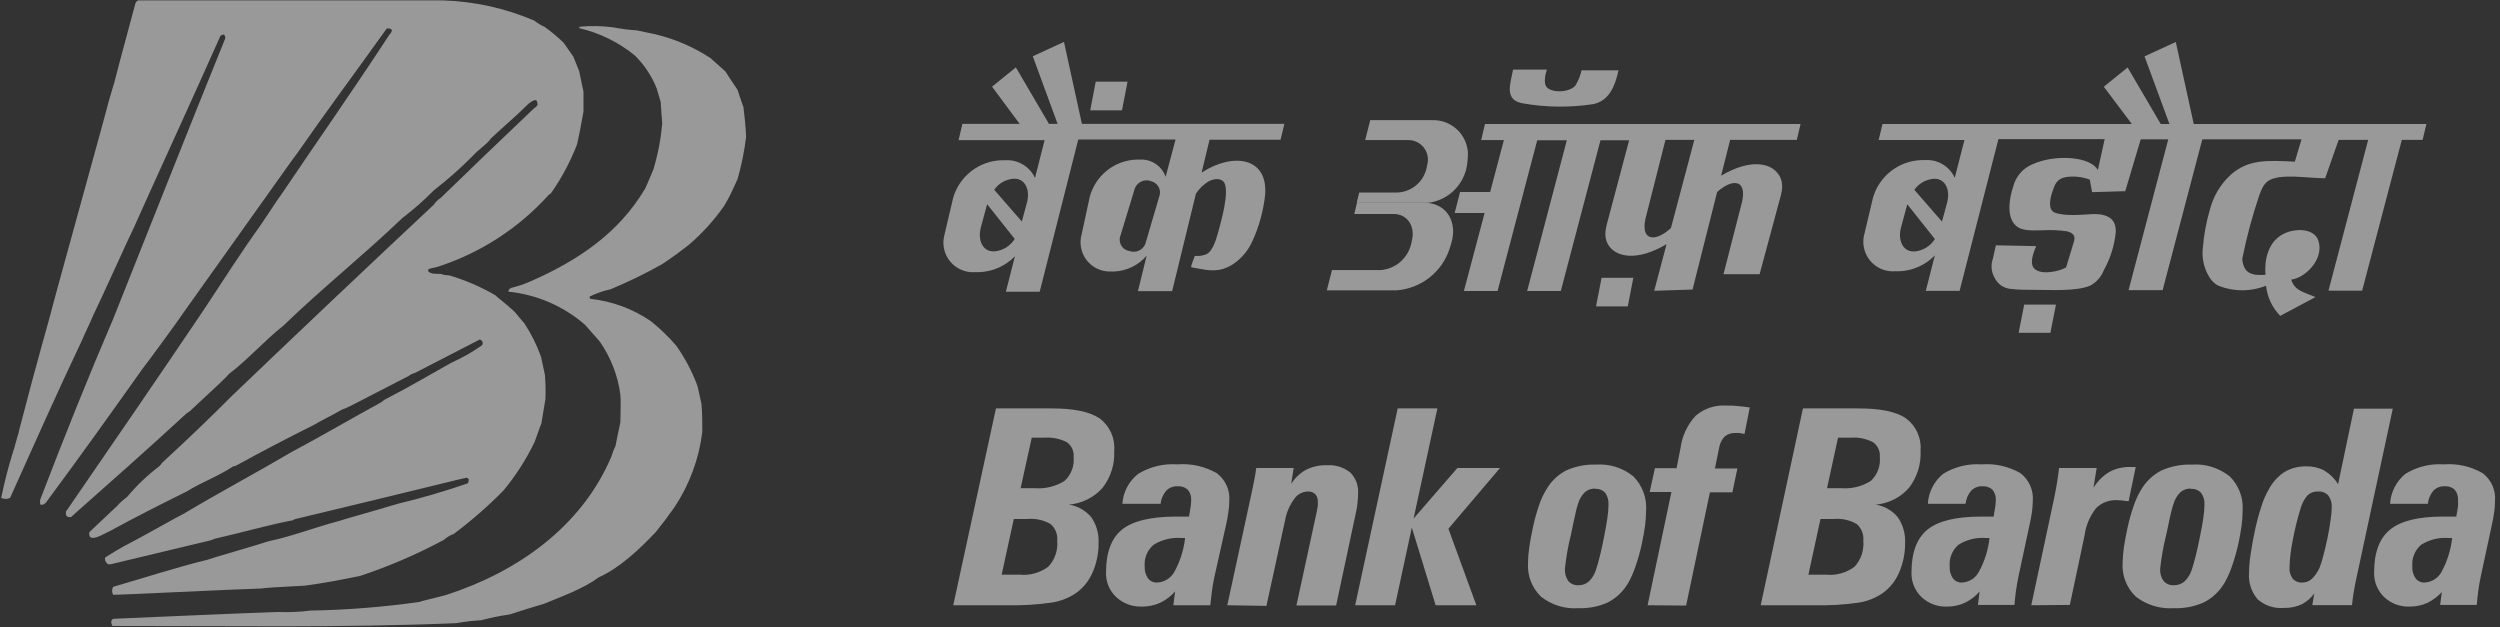 <svg width="315" height="79" viewBox="0 0 315 79" fill="none" xmlns="http://www.w3.org/2000/svg">
<rect x="0" y="0" width="315" height="79" fill="#333333" stroke="none"/>
<g clip-path="url(#clip0_4_1515)">
<path d="M128.55 61.51H130.37C131.693 61.62 133.016 61.297 134.14 60.59C134.547 60.211 134.862 59.743 135.06 59.223C135.257 58.703 135.333 58.144 135.28 57.59C135.313 57.231 135.252 56.87 135.103 56.542C134.954 56.214 134.722 55.931 134.43 55.72C133.547 55.27 132.558 55.073 131.57 55.15H130L128.6 61.5L128.55 61.51ZM126.2 72.41H128.48C129.762 72.531 131.044 72.175 132.08 71.41C132.49 70.977 132.802 70.461 132.997 69.897C133.192 69.333 133.265 68.734 133.21 68.14C133.25 67.744 133.194 67.345 133.046 66.975C132.898 66.606 132.663 66.278 132.36 66.02C131.476 65.519 130.461 65.3 129.45 65.39H127.74L126.2 72.45V72.41ZM120.11 76.26L125.49 51.46H132.49C135.3 51.46 137.32 51.87 138.55 52.72C139.181 53.187 139.681 53.809 140.004 54.525C140.326 55.241 140.459 56.028 140.39 56.81C140.476 58.489 139.954 60.144 138.92 61.47C137.829 62.695 136.306 63.451 134.67 63.58C135.776 63.747 136.782 64.312 137.5 65.17C138.156 66.119 138.48 67.258 138.42 68.41C138.437 69.69 138.178 70.959 137.66 72.13C137.216 73.178 136.489 74.082 135.56 74.74C134.655 75.343 133.633 75.745 132.56 75.92C130.666 76.192 128.753 76.306 126.84 76.26H120.11ZM148.11 74.47C147.574 75.09 146.918 75.594 146.18 75.95C145.461 76.275 144.679 76.438 143.89 76.43C143.291 76.454 142.694 76.358 142.133 76.148C141.571 75.939 141.057 75.62 140.62 75.21C140.204 74.813 139.877 74.332 139.66 73.8C139.443 73.267 139.34 72.695 139.36 72.12C139.36 69.62 140.027 67.827 141.36 66.74C142.693 65.653 144.943 65.103 148.11 65.09H149.11H149.82C149.92 64.54 149.99 64.09 150.03 63.79C150.064 63.538 150.084 63.284 150.09 63.03C150.127 62.547 149.973 62.069 149.66 61.7C149.487 61.545 149.284 61.427 149.064 61.353C148.844 61.279 148.611 61.251 148.38 61.27C148.116 61.256 147.853 61.298 147.606 61.393C147.36 61.487 147.136 61.633 146.95 61.82C146.549 62.289 146.298 62.867 146.23 63.48H141.42C141.468 62.745 141.67 62.027 142.015 61.376C142.36 60.724 142.839 60.153 143.42 59.7C144.892 58.808 146.603 58.392 148.32 58.51C150.06 58.372 151.802 58.758 153.32 59.62C153.857 60.027 154.282 60.563 154.557 61.178C154.831 61.794 154.946 62.468 154.89 63.14C154.884 63.595 154.847 64.05 154.78 64.5C154.713 65.024 154.62 65.545 154.5 66.06L153 72.75C152.88 73.34 152.77 73.92 152.7 74.5C152.63 75.08 152.55 75.66 152.5 76.26H147.84L148.07 74.47H148.11ZM149.32 67.79H148.87C147.631 67.689 146.393 67.991 145.34 68.65C144.953 68.983 144.651 69.404 144.458 69.876C144.265 70.349 144.187 70.861 144.23 71.37C144.199 71.898 144.343 72.422 144.64 72.86C144.771 73.034 144.943 73.174 145.139 73.268C145.336 73.362 145.552 73.407 145.77 73.4C146.233 73.386 146.683 73.249 147.075 73.003C147.467 72.757 147.787 72.411 148 72C148.707 70.698 149.156 69.272 149.32 67.8V67.79ZM154.64 76.26L157.7 62.13C157.86 61.4 157.98 60.79 158.07 60.31C158.16 59.83 158.24 59.37 158.29 58.97H163L162.69 60.97C163.157 60.222 163.807 59.605 164.58 59.18C165.388 58.783 166.281 58.591 167.18 58.62C168.238 58.544 169.286 58.865 170.12 59.52C170.47 59.868 170.74 60.288 170.913 60.751C171.085 61.213 171.156 61.708 171.12 62.2C171.115 62.605 171.089 63.008 171.04 63.41C171.006 63.784 170.946 64.155 170.86 64.52L168.35 76.29H163.35L165.91 64.48C165.98 64.14 166.02 63.87 166.05 63.68C166.061 63.544 166.061 63.406 166.05 63.27C166.077 62.908 165.962 62.549 165.73 62.27C165.597 62.145 165.439 62.051 165.267 61.992C165.094 61.933 164.911 61.912 164.73 61.93C164.387 61.946 164.052 62.045 163.756 62.219C163.46 62.393 163.211 62.637 163.03 62.93C162.465 63.711 162.085 64.61 161.92 65.56L159.57 76.34L154.64 76.26ZM170.75 76.26L176.11 51.46H181.11L178.11 65.34L183.63 58.97H189L182.5 66.62L186.02 76.26H180.89L177.89 66.47L175.78 76.26H170.75ZM192.53 70.93C192.537 70.294 192.588 69.659 192.68 69.03C192.78 68.3 192.92 67.48 193.12 66.59C193.322 65.608 193.586 64.639 193.91 63.69C194.139 62.99 194.448 62.319 194.83 61.69C195.416 60.664 196.283 59.828 197.33 59.28C198.51 58.749 199.797 58.495 201.09 58.54C202.791 58.416 204.476 58.945 205.8 60.02C206.359 60.583 206.792 61.258 207.07 62.001C207.348 62.745 207.463 63.538 207.41 64.33C207.402 64.965 207.359 65.6 207.28 66.23C207.18 66.93 207.05 67.7 206.87 68.53C206.66 69.502 206.389 70.461 206.06 71.4C205.822 72.126 205.51 72.827 205.13 73.49C204.534 74.509 203.664 75.34 202.62 75.89C201.448 76.425 200.167 76.679 198.88 76.63C197.179 76.753 195.494 76.232 194.16 75.17C193.596 74.623 193.158 73.959 192.876 73.225C192.595 72.491 192.477 71.704 192.53 70.92V70.93ZM200.99 61.56C200.519 61.543 200.058 61.703 199.7 62.01C199.292 62.41 198.996 62.91 198.84 63.46C198.726 63.787 198.633 64.121 198.56 64.46C198.45 64.91 198.34 65.41 198.23 65.97L197.93 67.4C197.581 68.801 197.33 70.224 197.18 71.66C197.14 72.211 197.292 72.758 197.61 73.21C197.767 73.39 197.963 73.532 198.183 73.624C198.403 73.716 198.642 73.755 198.88 73.74C199.36 73.754 199.828 73.586 200.19 73.27C200.615 72.864 200.925 72.354 201.09 71.79C201.22 71.42 201.38 70.86 201.57 70.12C201.76 69.38 201.94 68.53 202.12 67.59C202.3 66.65 202.44 65.95 202.53 65.27C202.616 64.724 202.663 64.173 202.67 63.62C202.713 63.081 202.568 62.544 202.26 62.1C202.1 61.926 201.902 61.791 201.682 61.705C201.462 61.618 201.226 61.582 200.99 61.6V61.56ZM207.6 76.26L210.6 61.99H207.86L208.52 58.99H211.25L211.75 56.44C211.948 54.921 212.616 53.501 213.66 52.38C214.706 51.479 216.062 51.02 217.44 51.1C217.96 51.1 218.44 51.1 218.97 51.16C219.5 51.22 219.97 51.26 220.47 51.34L219.81 54.67L219.13 54.56C218.967 54.547 218.803 54.547 218.64 54.56C218.152 54.528 217.67 54.69 217.3 55.01C216.921 55.416 216.676 55.93 216.6 56.48L216.08 59.03H218.91L218.28 62.03H215.45L212.45 76.3L207.6 76.26ZM230.18 61.51H232C233.311 61.62 234.621 61.297 235.73 60.59C236.134 60.209 236.445 59.74 236.641 59.22C236.837 58.7 236.912 58.143 236.86 57.59C236.893 57.231 236.832 56.87 236.683 56.542C236.534 56.214 236.302 55.931 236.01 55.72C235.142 55.27 234.165 55.072 233.19 55.15H231.59L230.21 61.5L230.18 61.51ZM227.85 72.41H230.11C231.38 72.529 232.648 72.173 233.67 71.41C234.073 70.972 234.379 70.455 234.57 69.892C234.761 69.329 234.833 68.732 234.78 68.14C234.819 67.745 234.763 67.347 234.617 66.978C234.471 66.609 234.239 66.281 233.94 66.02C233.07 65.522 232.069 65.302 231.07 65.39H229.38L227.85 72.45V72.41ZM221.85 76.26L227.17 51.46H234.17C236.95 51.46 238.94 51.87 240.17 52.72C240.795 53.192 241.29 53.814 241.608 54.53C241.927 55.245 242.058 56.03 241.99 56.81C242.073 58.488 241.556 60.14 240.53 61.47C239.457 62.692 237.951 63.449 236.33 63.58C237.424 63.749 238.417 64.315 239.12 65.17C239.776 66.119 240.1 67.258 240.04 68.41C240.055 69.689 239.8 70.957 239.29 72.13C238.85 73.175 238.13 74.078 237.21 74.74C236.331 75.336 235.336 75.738 234.29 75.92C232.42 76.192 230.53 76.306 228.64 76.26H221.85ZM249.48 74.47C248.956 75.089 248.309 75.593 247.58 75.95C246.871 76.275 246.1 76.439 245.32 76.43C244.727 76.453 244.136 76.356 243.582 76.147C243.027 75.937 242.52 75.619 242.09 75.21C241.679 74.81 241.356 74.329 241.142 73.796C240.929 73.264 240.829 72.693 240.85 72.12C240.85 69.62 241.517 67.827 242.85 66.74C244.183 65.653 246.403 65.103 249.51 65.09H250.51H251.2C251.3 64.54 251.37 64.09 251.41 63.79C251.444 63.538 251.464 63.284 251.47 63.03C251.506 62.549 251.355 62.073 251.05 61.7C250.879 61.546 250.677 61.428 250.459 61.355C250.241 61.281 250.01 61.252 249.78 61.27C249.52 61.257 249.259 61.299 249.016 61.394C248.773 61.489 248.553 61.634 248.37 61.82C247.972 62.29 247.725 62.868 247.66 63.48H242.91C242.952 62.751 243.145 62.038 243.478 61.387C243.81 60.736 244.274 60.162 244.84 59.7C246.29 58.809 247.982 58.394 249.68 58.51C251.388 58.378 253.096 58.765 254.58 59.62C255.113 60.029 255.535 60.566 255.806 61.181C256.077 61.797 256.188 62.47 256.13 63.14C256.123 63.595 256.089 64.049 256.03 64.5C255.96 65 255.86 65.5 255.74 66.06L254.31 72.71C254.19 73.3 254.09 73.88 254.01 74.46C253.93 75.04 253.87 75.62 253.82 76.22H249.22L249.44 74.43L249.48 74.47ZM250.68 67.79H250.24C249.014 67.689 247.789 67.991 246.75 68.65C246.368 68.986 246.07 69.408 245.881 69.88C245.692 70.353 245.616 70.863 245.66 71.37C245.626 71.897 245.766 72.421 246.06 72.86C246.189 73.034 246.358 73.175 246.553 73.269C246.748 73.363 246.963 73.408 247.18 73.4C247.638 73.385 248.084 73.245 248.469 72.997C248.855 72.749 249.166 72.401 249.37 71.99C250.073 70.688 250.518 69.261 250.68 67.79ZM255.94 76.26L258.82 62.78C258.95 62.13 259.08 61.49 259.18 60.85C259.28 60.21 259.38 59.58 259.44 58.97H264.18L263.77 61.47C264.268 60.654 264.953 59.968 265.77 59.47C266.57 59.035 267.47 58.818 268.38 58.84H268.83H269.1L268.21 63.14H268C267.596 63.075 267.189 63.035 266.78 63.02C266.29 62.991 265.799 63.065 265.339 63.238C264.879 63.41 264.461 63.676 264.11 64.02C263.327 65.009 262.826 66.19 262.66 67.44L260.8 76.22L255.94 76.26ZM267.45 70.93C267.462 70.294 267.513 69.66 267.6 69.03C267.71 68.3 267.85 67.48 268.05 66.59C268.259 65.607 268.529 64.639 268.86 63.69C269.096 62.992 269.408 62.321 269.79 61.69C270.394 60.661 271.279 59.825 272.34 59.28C273.541 58.747 274.847 58.494 276.16 58.54C277.883 58.416 279.589 58.944 280.94 60.02C281.507 60.578 281.946 61.252 282.227 61.996C282.509 62.74 282.626 63.536 282.57 64.33C282.567 64.965 282.524 65.6 282.44 66.23C282.35 66.93 282.21 67.7 282.03 68.53C281.812 69.502 281.538 70.46 281.21 71.4C280.962 72.126 280.643 72.826 280.26 73.49C279.652 74.513 278.768 75.345 277.71 75.89C276.514 76.427 275.21 76.68 273.9 76.63C272.178 76.751 270.472 76.231 269.11 75.17C268.538 74.627 268.092 73.965 267.805 73.23C267.518 72.496 267.397 71.707 267.45 70.92V70.93ZM276.05 61.56C275.573 61.543 275.106 61.703 274.74 62.01C274.332 62.412 274.033 62.911 273.87 63.46C273.79 63.66 273.7 63.98 273.58 64.46C273.46 64.94 273.36 65.41 273.25 65.97C273.18 66.31 273.07 66.78 272.94 67.4C272.585 68.8 272.331 70.224 272.18 71.66C272.138 72.213 272.294 72.762 272.62 73.21C272.779 73.39 272.976 73.532 273.198 73.624C273.42 73.716 273.66 73.755 273.9 73.74C274.389 73.752 274.866 73.585 275.24 73.27C275.668 72.864 275.985 72.354 276.16 71.79C276.29 71.42 276.45 70.86 276.64 70.12C276.83 69.38 277.01 68.53 277.2 67.59C277.39 66.65 277.52 65.95 277.62 65.27C277.706 64.724 277.753 64.173 277.76 63.62C277.805 63.08 277.656 62.541 277.34 62.1C277.176 61.925 276.975 61.79 276.752 61.703C276.529 61.617 276.289 61.581 276.05 61.6V61.56ZM292.05 61.93C291.815 61.92 291.58 61.956 291.358 62.036C291.137 62.117 290.934 62.241 290.76 62.4C290.334 62.89 290.026 63.472 289.86 64.1C289.445 65.449 289.111 66.821 288.86 68.21C288.639 69.294 288.512 70.394 288.48 71.5C288.442 72.006 288.583 72.509 288.88 72.92C289.033 73.086 289.221 73.215 289.43 73.298C289.64 73.381 289.865 73.416 290.09 73.4C290.529 73.405 290.954 73.244 291.28 72.95C291.707 72.538 292.047 72.045 292.28 71.5C292.466 71.003 292.623 70.495 292.75 69.98C292.92 69.34 293.1 68.58 293.28 67.72C293.46 66.86 293.58 66.09 293.66 65.46C293.745 64.957 293.791 64.45 293.8 63.94C293.838 63.405 293.686 62.873 293.37 62.44C293.215 62.267 293.023 62.131 292.808 62.043C292.594 61.955 292.362 61.916 292.13 61.93H292.05ZM291.71 74.61C291.295 75.249 290.723 75.772 290.05 76.13C289.329 76.461 288.543 76.621 287.75 76.6C287.157 76.648 286.559 76.576 285.994 76.389C285.429 76.202 284.907 75.903 284.46 75.51C283.67 74.581 283.282 73.376 283.38 72.16C283.391 71.4 283.455 70.641 283.57 69.89C283.697 68.983 283.877 67.983 284.11 66.89C284.33 65.853 284.604 64.829 284.93 63.82C285.156 63.078 285.464 62.363 285.85 61.69C286.317 60.792 287.005 60.028 287.85 59.47C288.683 58.983 289.635 58.737 290.6 58.76C291.386 58.74 292.165 58.922 292.86 59.29C293.569 59.712 294.166 60.298 294.6 61L296.6 51.49H301.49L296.77 73.49C296.7 73.85 296.63 74.26 296.55 74.72C296.47 75.18 296.41 75.72 296.35 76.25H291.35L291.63 74.6L291.71 74.61ZM307.78 74.47C307.252 75.089 306.602 75.593 305.87 75.95C305.162 76.276 304.39 76.441 303.61 76.43C303.017 76.452 302.426 76.356 301.872 76.146C301.317 75.936 300.81 75.618 300.38 75.21C299.971 74.809 299.649 74.327 299.436 73.795C299.222 73.263 299.122 72.693 299.14 72.12C299.14 69.62 299.807 67.827 301.14 66.74C302.47 65.64 304.7 65.09 307.8 65.09H308.8H309.49C309.6 64.54 309.67 64.09 309.71 63.79C309.725 63.537 309.725 63.283 309.71 63.03C309.751 62.549 309.6 62.071 309.29 61.7C309.119 61.545 308.918 61.427 308.7 61.353C308.481 61.279 308.25 61.251 308.02 61.27C307.76 61.258 307.499 61.3 307.257 61.395C307.014 61.49 306.793 61.635 306.61 61.82C306.212 62.289 305.968 62.868 305.91 63.48H301.15C301.192 62.749 301.386 62.036 301.72 61.385C302.054 60.733 302.521 60.16 303.09 59.7C304.537 58.81 306.225 58.394 307.92 58.51C309.628 58.378 311.336 58.765 312.82 59.62C313.353 60.029 313.775 60.566 314.046 61.181C314.317 61.797 314.428 62.47 314.37 63.14C314.368 63.595 314.334 64.049 314.27 64.5C314.203 65.024 314.11 65.545 313.99 66.06L312.56 72.71C312.44 73.3 312.33 73.88 312.26 74.46C312.19 75.04 312.11 75.62 312.07 76.22H307.46L307.69 74.43L307.78 74.47ZM308.97 67.79H308.53C307.307 67.688 306.084 67.99 305.05 68.65C304.665 68.984 304.365 69.405 304.173 69.878C303.982 70.351 303.906 70.862 303.95 71.37C303.914 71.899 304.059 72.424 304.36 72.86C304.486 73.034 304.654 73.175 304.847 73.269C305.041 73.363 305.255 73.408 305.47 73.4C305.929 73.383 306.376 73.243 306.763 72.996C307.15 72.748 307.463 72.4 307.67 71.99C308.365 70.685 308.806 69.26 308.97 67.79Z" fill="white" fill-opacity="0.502"/>
<path fill-rule="evenodd" clip-rule="evenodd" d="M121.25 15.61H128.48L125 10.92L128 8.49L132.17 15.61H133.26L130.13 7.09L134.06 5.28L136.32 15.61H161.83L161.35 17.61H152.4L151.4 21.75C155.4 19.16 159.82 19.82 159.4 24.6C159.181 26.577 158.651 28.508 157.83 30.32C157.302 31.545 156.425 32.588 155.31 33.32C153.64 34.37 152.31 34.1 150.58 33.76C150.04 33.66 150.01 33.76 150.19 33.22L150.45 32.49C150.55 32.2 150.52 32.25 150.82 32.25C151.235 32.264 151.649 32.185 152.03 32.02C152.66 31.73 153.13 30.6 153.47 29.34C153.81 28.08 154.95 24.19 154.25 23C153.95 22.48 153.08 22.42 152.25 22.87C151.63 23.263 151.099 23.78 150.69 24.39L147.69 36.68H143.38L144.48 32.21C143.972 32.808 143.345 33.295 142.639 33.639C141.934 33.983 141.164 34.178 140.38 34.21H140C139.412 34.236 138.826 34.121 138.292 33.875C137.758 33.629 137.29 33.258 136.928 32.794C136.566 32.33 136.32 31.787 136.21 31.208C136.101 30.63 136.132 30.034 136.3 29.47L137.3 24.84C137.64 23.531 138.391 22.366 139.442 21.515C140.493 20.663 141.789 20.171 143.14 20.11H143.6C144.307 20.064 145.01 20.252 145.601 20.644C146.192 21.035 146.637 21.61 146.87 22.28L148.12 17.58H135.86L131 36.76H126.74L127.88 32.29C126.69 33.518 125.069 34.235 123.36 34.29H122.88C122.281 34.336 121.68 34.236 121.127 33.999C120.575 33.762 120.088 33.395 119.708 32.93C119.328 32.464 119.066 31.914 118.945 31.326C118.823 30.737 118.846 30.128 119.01 29.55L120.1 24.92C120.489 23.586 121.29 22.409 122.39 21.559C123.49 20.709 124.831 20.23 126.22 20.19H126.7C127.471 20.147 128.237 20.337 128.898 20.734C129.56 21.132 130.086 21.719 130.41 22.42L131.62 17.66H120.78L121.25 15.66V15.61ZM127.62 22.52H127.85C129.15 22.52 129.85 23.9 129.38 25.59L128.75 27.91L125.27 23.91C125.537 23.522 125.886 23.198 126.292 22.959C126.698 22.721 127.151 22.574 127.62 22.53V22.52ZM127.91 30.02C127.644 30.475 127.274 30.862 126.831 31.149C126.389 31.435 125.885 31.614 125.36 31.67H125.14C123.84 31.67 123.14 30.29 123.6 28.6L124.38 25.73L127.85 30.1L127.91 30.02ZM138.07 10.29H142.07L141.37 13.9H137.37L138.06 10.29H138.07ZM144.93 22.81C145.122 22.84 145.306 22.909 145.471 23.011C145.637 23.113 145.78 23.247 145.892 23.406C146.005 23.564 146.085 23.743 146.128 23.933C146.17 24.122 146.174 24.319 146.14 24.51L144.31 30.74C144.156 31.118 143.862 31.422 143.489 31.587C143.116 31.753 142.694 31.769 142.31 31.63C142.118 31.601 141.935 31.534 141.769 31.433C141.604 31.331 141.461 31.198 141.348 31.041C141.235 30.883 141.155 30.704 141.113 30.515C141.07 30.326 141.066 30.131 141.1 29.94L143 23.7C143.158 23.325 143.452 23.025 143.824 22.859C144.195 22.694 144.616 22.676 145 22.81H144.93ZM179.93 25.56C181.172 25.41 182.33 24.853 183.222 23.976C184.114 23.098 184.69 21.95 184.86 20.71L184.93 20.02C185.007 19.398 184.948 18.767 184.758 18.17C184.568 17.573 184.252 17.024 183.83 16.561C183.409 16.097 182.892 15.731 182.315 15.485C181.739 15.24 181.116 15.122 180.49 15.14H172.65L172.01 17.65H177.38C177.763 17.638 178.143 17.715 178.49 17.875C178.838 18.035 179.143 18.274 179.382 18.573C179.621 18.872 179.787 19.223 179.866 19.598C179.946 19.972 179.937 20.36 179.84 20.73L179.75 21.17C179.566 22.016 179.107 22.778 178.445 23.337C177.783 23.896 176.955 24.22 176.09 24.26H171.26L170.95 25.54H179.95L179.93 25.56ZM179.85 25.56C182.34 25.78 183.67 28.01 182.85 30.7L182.62 31.43C182.141 32.846 181.256 34.089 180.075 35.005C178.894 35.92 177.47 36.468 175.98 36.58H167.18L167.83 34.03H173.97C174.877 33.958 175.738 33.6 176.429 33.007C177.119 32.414 177.603 31.616 177.81 30.73L177.91 30.26C178.33 28.44 177.28 26.96 175.59 26.96H170.64L170.98 25.55H179.88L179.85 25.56ZM187.09 15.62H226.87L226.4 17.62H218L216.86 22.14C220.63 19.9 223.33 20.52 224.24 22.21C224.86 23.37 224.42 24.47 224.11 25.64L221.71 34.55H217.16L219.36 25.97C220.36 22.57 218.36 22.39 216.36 24.19L213.26 36.48L208.43 36.64L209.99 30.76C206.21 33.01 203.5 32.4 202.59 30.76C201.97 29.59 202.41 28.49 202.71 27.32L205.27 17.67H201.66L196.66 36.67H192.42L197.42 17.67H193.69L188.69 36.67H184.45L187.06 26.84H183.29L183.97 24.19H187.76L189.49 17.65H186.63L187.1 15.65L187.09 15.62ZM213.5 17.62H209.85L207.47 27C206.47 30.44 208.53 30.59 210.54 28.73L213.47 17.68L213.5 17.62ZM201.8 35H205.8L205.1 38.61H201.1L201.8 35ZM190.67 8.77H194.91C194.72 9.26 194.48 10.43 194.83 10.91C195.44 11.75 197.7 11.69 198.49 10.79C198.862 10.198 199.126 9.544 199.27 8.86H203.93C203.5 10.86 202.76 12.65 200.81 13.11C197.825 13.576 194.784 13.542 191.81 13.01C189.57 12.57 190.26 10.72 190.63 8.83L190.67 8.77ZM237.19 15.62H268.61L265.08 10.93L268.08 8.5L272.25 15.62H273.35L270.21 7.1L274.15 5.29L276.41 15.62H305.73L305.25 17.62H302.63L297.63 36.62H293.39L298.39 17.62H294.67L292.97 22.46C291.17 22.46 288.62 22.04 286.89 22.38C285.44 22.66 285.13 23.38 284.66 24.63C283.776 27.248 283.062 29.92 282.52 32.63C282.7 34.42 283.64 34.75 285.45 34.63C285.3 32.88 285.71 30.42 287.8 29.43C289.19 28.76 291.62 28.71 292.13 30.37C292.85 32.73 290.39 35.04 288.69 35.23C289.15 36.65 290.22 36.78 291.75 37.43L287.31 39.8C286.304 38.77 285.674 37.431 285.52 36C283.595 36.772 281.446 36.772 279.52 36C279.073 35.772 278.696 35.426 278.43 35C277.693 33.853 277.388 32.481 277.57 31.13C277.696 29.555 277.984 27.996 278.43 26.48C278.851 24.781 279.758 23.241 281.04 22.05C283.28 20.05 285.63 20.2 289.15 20.37L289.99 17.56H277.49L272.49 36.56H268.2L273.2 17.56H269.73L267.78 24.09L263.6 24.21L263.31 22.63C262.352 22.276 261.321 22.166 260.31 22.31C259.13 22.53 258.89 23.24 258.55 24.31C258.21 25.38 258.13 26.49 258.91 26.79C260.22 27.29 262.47 27.03 263.85 26.97C265.61 26.97 266.68 27.61 266.58 29.3C266.412 30.951 265.909 32.551 265.1 34C264.782 34.862 264.155 35.575 263.34 36C261.52 36.75 258.23 36.51 256.34 36.52C255.34 36.52 254.28 36.52 253.34 36.4C252.927 36.361 252.529 36.224 252.18 36C251.815 35.743 251.519 35.4 251.32 35C251.11 34.637 250.982 34.232 250.945 33.813C250.909 33.395 250.965 32.974 251.11 32.58L251.48 30.91L256.56 31.01C256.01 32.28 255.86 33.17 256.2 33.69C256.91 34.76 259.46 34.23 260.33 33.69L261.33 30.4C261.56 29.63 261.1 29.3 260.4 29.14C259.44 29.002 258.469 28.958 257.5 29.01C256.5 29.01 255.12 29.18 254.23 28.61C252.75 27.61 253.12 25.11 253.67 23.49C253.828 22.874 254.126 22.303 254.541 21.821C254.955 21.339 255.475 20.959 256.06 20.71C258.94 19.39 263.43 19.71 264.33 21.43L265.19 17.53H251.8L246.91 36.65H242.65L243.79 32.18C242.6 33.408 240.979 34.125 239.27 34.18H238.79C238.191 34.225 237.59 34.126 237.037 33.889C236.485 33.652 235.998 33.285 235.618 32.82C235.238 32.354 234.976 31.804 234.855 31.215C234.733 30.627 234.756 30.018 234.92 29.44L236 24.9C236.389 23.566 237.19 22.389 238.29 21.539C239.39 20.689 240.731 20.21 242.12 20.17H242.6C243.37 20.125 244.135 20.314 244.796 20.712C245.456 21.11 245.98 21.698 246.3 22.4L247.52 17.64H236.71L237.19 15.64V15.62ZM243.56 22.53H243.79C245.09 22.53 245.79 23.91 245.32 25.6L244.69 27.92L241.21 23.92C241.477 23.532 241.826 23.208 242.232 22.969C242.638 22.731 243.091 22.584 243.56 22.54V22.53ZM243.85 30.03C243.584 30.485 243.214 30.872 242.771 31.159C242.329 31.445 241.825 31.624 241.3 31.68H241.08C239.78 31.68 239.08 30.3 239.54 28.61L240.32 25.74L243.79 30.11L243.85 30.03ZM255.05 38.38H259.05L258.35 41.93H254.35L255.05 38.38Z" fill="white" fill-opacity="0.502"/>
<path fill-rule="evenodd" clip-rule="evenodd" d="M94 17.32C93.782 19.088 93.427 20.837 92.94 22.55C91.94 24.74 91.94 24.74 91.23 25.96C89.961 27.769 88.469 29.412 86.79 30.85C85.21 32.07 85.21 32.07 83.46 33.27C81.346 34.454 79.166 35.516 76.93 36.45C76.02 36.648 75.137 36.953 74.3 37.36C74.3 37.58 74.3 37.58 74.36 37.65C77.1 37.941 79.725 38.907 82 40.46C83.164 41.392 84.238 42.43 85.21 43.56C86.323 45.135 87.224 46.85 87.89 48.66C88.05 49.41 88.22 50.14 88.38 50.87C88.49 52.06 88.49 53.24 88.49 54.43C88.075 57.803 86.884 61.034 85.01 63.87C83.82 65.53 83.82 65.53 82.65 67.01C80.65 69.13 78.15 71.52 75.45 72.74C73.45 74.21 70.82 75.13 68.56 76.07C67.13 76.48 65.64 76.97 64.22 77.42C63.006 77.59 61.804 77.833 60.62 78.15C59.564 78.211 58.512 78.335 57.47 78.52C43.08 79.12 28.55 78.85 14.16 78.87C14.01 78.57 13.9 78.14 14.28 77.97C21.18 77.68 28.13 77.35 35.02 77.11C36.403 77.165 37.787 77.105 39.16 76.93C43.745 76.853 48.321 76.489 52.86 75.84C53.13 75.71 54.35 75.47 56.17 74.98C65.17 72.08 73.3 66.39 77.06 57.47C77.177 57.03 77.342 56.605 77.55 56.2C77.75 55.2 77.95 54.2 78.17 53.2C78.22 50.72 78.22 50.72 78.17 49.75C77.854 47.317 76.951 44.997 75.54 42.99C74.92 42.29 74.3 41.6 73.7 40.91C70.994 38.567 67.631 37.114 64.07 36.75C64.07 36.46 64.16 36.42 64.42 36.27C65.18 36.091 65.922 35.847 66.64 35.54C72.64 32.94 77.95 29.45 81.32 23.71C81.65 22.94 82 22.16 82.32 21.37C82.902 19.459 83.278 17.491 83.44 15.5C83.36 14.63 83.31 13.75 83.25 12.86C83.07 12.29 82.91 11.71 82.74 11.13C82.12 9.58 81.188 8.174 80 7C77.959 5.333 75.565 4.153 73 3.55C72.992 3.49 72.992 3.43 73 3.37C74.445 3.23 75.902 3.26 77.34 3.46C78.305 3.645 79.28 3.769 80.26 3.83L82.58 4.32C85.049 4.914 87.396 5.929 89.52 7.32L91.4 9C91.91 9.79 92.4 10.55 92.93 11.32C93.17 12.07 93.42 12.8 93.68 13.53C93.83 14.8 93.97 16.06 94.01 17.36L94 17.32ZM73.53 14C73.07 16.55 73.07 16.55 72.71 18.19C71.864 20.386 70.749 22.469 69.39 24.39L69.19 24.5C65.406 28.713 60.577 31.853 55.19 33.6C54.09 33.86 54.09 33.86 53.96 33.95V34.2C54.33 34.57 55.04 34.5 55.51 34.51C55.864 34.63 56.236 34.694 56.61 34.7C58.637 35.297 60.584 36.136 62.41 37.2C62.55 37.38 63.41 37.98 64.83 39.27C65.25 39.79 65.67 40.27 66.09 40.77C66.947 42.079 67.645 43.486 68.17 44.96C68.33 45.73 68.5 46.5 68.66 47.24C68.739 48.238 68.762 49.239 68.73 50.24C68.55 51.3 68.37 52.34 68.21 53.38C67.93 54 67.82 54.49 67.33 55.75C66.28 57.92 64.97 59.955 63.43 61.81C61.484 63.788 59.391 65.617 57.17 67.28C56.717 67.436 56.302 67.685 55.95 68.01C52.559 69.834 49.015 71.359 45.36 72.57C43.06 73.04 40.76 73.48 38.43 73.79C34.12 74.02 34.12 74.02 32.9 74.15C29.12 74.26 14.52 74.99 14.26 74.94C14.172 74.788 14.126 74.615 14.126 74.44C14.126 74.264 14.172 74.092 14.26 73.94C18.16 72.81 22.18 71.5 26.13 70.53C26.46 70.38 33.13 68.47 33.79 68.21C36.79 67.59 39.72 66.43 42.67 65.66C43.33 65.42 46.87 64.46 50.15 63.47C53.05 62.78 56.15 61.87 58.94 60.9C59.042 60.736 59.081 60.541 59.05 60.35L58.83 60.19C58.56 60.19 54.78 61.19 37.13 65.42C37.061 65.471 36.987 65.514 36.91 65.55C33.67 66.17 30.42 67.12 27.19 67.85C26.94 67.94 26.7 68.03 26.46 68.1C14.21 71.02 14.21 71.02 13.93 71.1H13.59C13.33 70.77 13.19 70.72 13.24 70.26C14.277 69.578 15.348 68.951 16.45 68.38C17.03 68.13 22.63 64.95 23.2 64.7C27.65 62.04 32.28 59.58 36.75 56.95C40.5 54.95 44.28 52.74 48.04 50.68L48.42 50.38C51.28 48.92 54.07 47.27 56.88 45.7C58.231 45.096 59.52 44.363 60.73 43.51C60.777 43.447 60.808 43.373 60.818 43.295C60.829 43.216 60.819 43.137 60.79 43.064C60.761 42.99 60.713 42.926 60.652 42.876C60.591 42.826 60.518 42.793 60.44 42.78C57.72 44.18 55.02 45.59 52.32 46.97C52.01 47.056 51.718 47.198 51.46 47.39C43.73 51.39 43.73 51.39 43.09 51.61C42.22 52.13 39.88 53.3 39.68 53.47C36.33 55.14 32.95 56.91 29.68 58.7C29.578 58.731 29.475 58.754 29.37 58.77C27.57 59.98 25.37 60.77 23.52 61.93C20.29 63.53 16.99 65.19 13.82 66.93C13.45 67.02 10.99 68.71 11.26 67.05C12.39 66 13.53 64.92 14.66 63.84C15.071 63.392 15.523 62.984 16.01 62.62C17.23 61.161 18.612 59.846 20.13 58.7C20.22 58.57 20.33 58.45 20.44 58.3C23.39 55.58 26.36 52.77 29.19 49.91C37.63 41.83 46.117 33.793 54.65 25.8C54.879 25.448 55.183 25.151 55.54 24.93C60.72 19.93 61.05 19.58 67.18 13.75C67.58 13.44 67.58 13.44 67.73 13.22C67.73 12.22 67.14 12.67 66.59 13.07C65.08 14.59 63.44 15.95 61.89 17.41C61.31 18.23 60.27 18.84 59.57 19.64C58.04 21.186 56.41 22.629 54.69 23.96C53.439 25.223 52.102 26.399 50.69 27.48C45.84 32.13 40.53 36.36 35.69 41.05C33.32 42.91 31.27 45.28 28.87 47.1C28.23 47.8 28.23 47.8 23.94 51.79L23.49 52.1C18.71 56.51 13.8 60.85 8.93 65.16C8.4 65.16 8.26 65.03 8.31 64.46C14.15 55.97 20 47.46 25.77 38.9C28.1 35.36 30.42 31.73 32.9 28.28C34.65 25.69 34.79 25.4 35.41 24.56C39.92 17.87 44.64 11.16 49.05 4.39C49.58 3.86 49.44 3.52 48.73 3.59C44.99 8.84 41.1 14.04 37.42 19.35C36.8 20.13 35.6 21.9 23.07 39.46C22.79 39.94 18.29 46.08 17.96 46.46C13.96 52.11 9.88 57.8 5.76 63.36C5.54 63.53 5.32 63.71 5.05 63.53V63C7.98 55.35 11.05 47.66 14.29 40.11C18.98 28.36 23.63 16.55 28.39 4.82C28.395 4.652 28.338 4.488 28.23 4.36C28.146 4.354 28.061 4.367 27.982 4.396C27.903 4.425 27.83 4.471 27.77 4.53C24.16 12.66 20.4 20.78 16.77 28.89C16.62 29.09 12.77 37.65 11.7 39.83C11.22 40.98 10.84 41.68 10.35 42.83C7.23 49.4 4.26 56.09 1.27 62.73C1.097 62.819 0.905 62.865 0.71 62.865C0.515 62.865 0.323 62.819 0.15 62.73C0.557 60.742 1.064 58.776 1.67 56.84C1.8 56.56 2.22 54.84 2.34 54.56C2.45 53.95 2.58 53.66 4.04 48.03C4.81 45.22 5.57 42.41 6.36 39.6C6.46 39 13.65 13.16 13.7 12.76C13.94 11.94 14.18 11.12 14.43 10.3C15.35 6.68 16.31 3.3 17.06 0.43C17.124 0.27 17.241 0.136 17.39 0.05C30.19 0.05 43.01 0.05 55.81 0.05C59.773 0.171 63.677 1.036 67.32 2.6C67.721 2.918 68.161 3.184 68.63 3.39C69.476 3.995 70.275 4.664 71.02 5.39C71.42 5.98 71.83 6.56 72.24 7.14C72.48 7.75 72.72 8.35 72.97 8.95C73.16 9.83 73.34 10.7 73.52 11.56C73.52 12.36 73.52 13.14 73.52 13.93L73.53 14Z" fill="white" fill-opacity="0.502"/>
</g>
<defs>
<clipPath id="clip0_4_1515">
<rect width="315" height="79" fill="white"/>
</clipPath>
</defs>
</svg>
